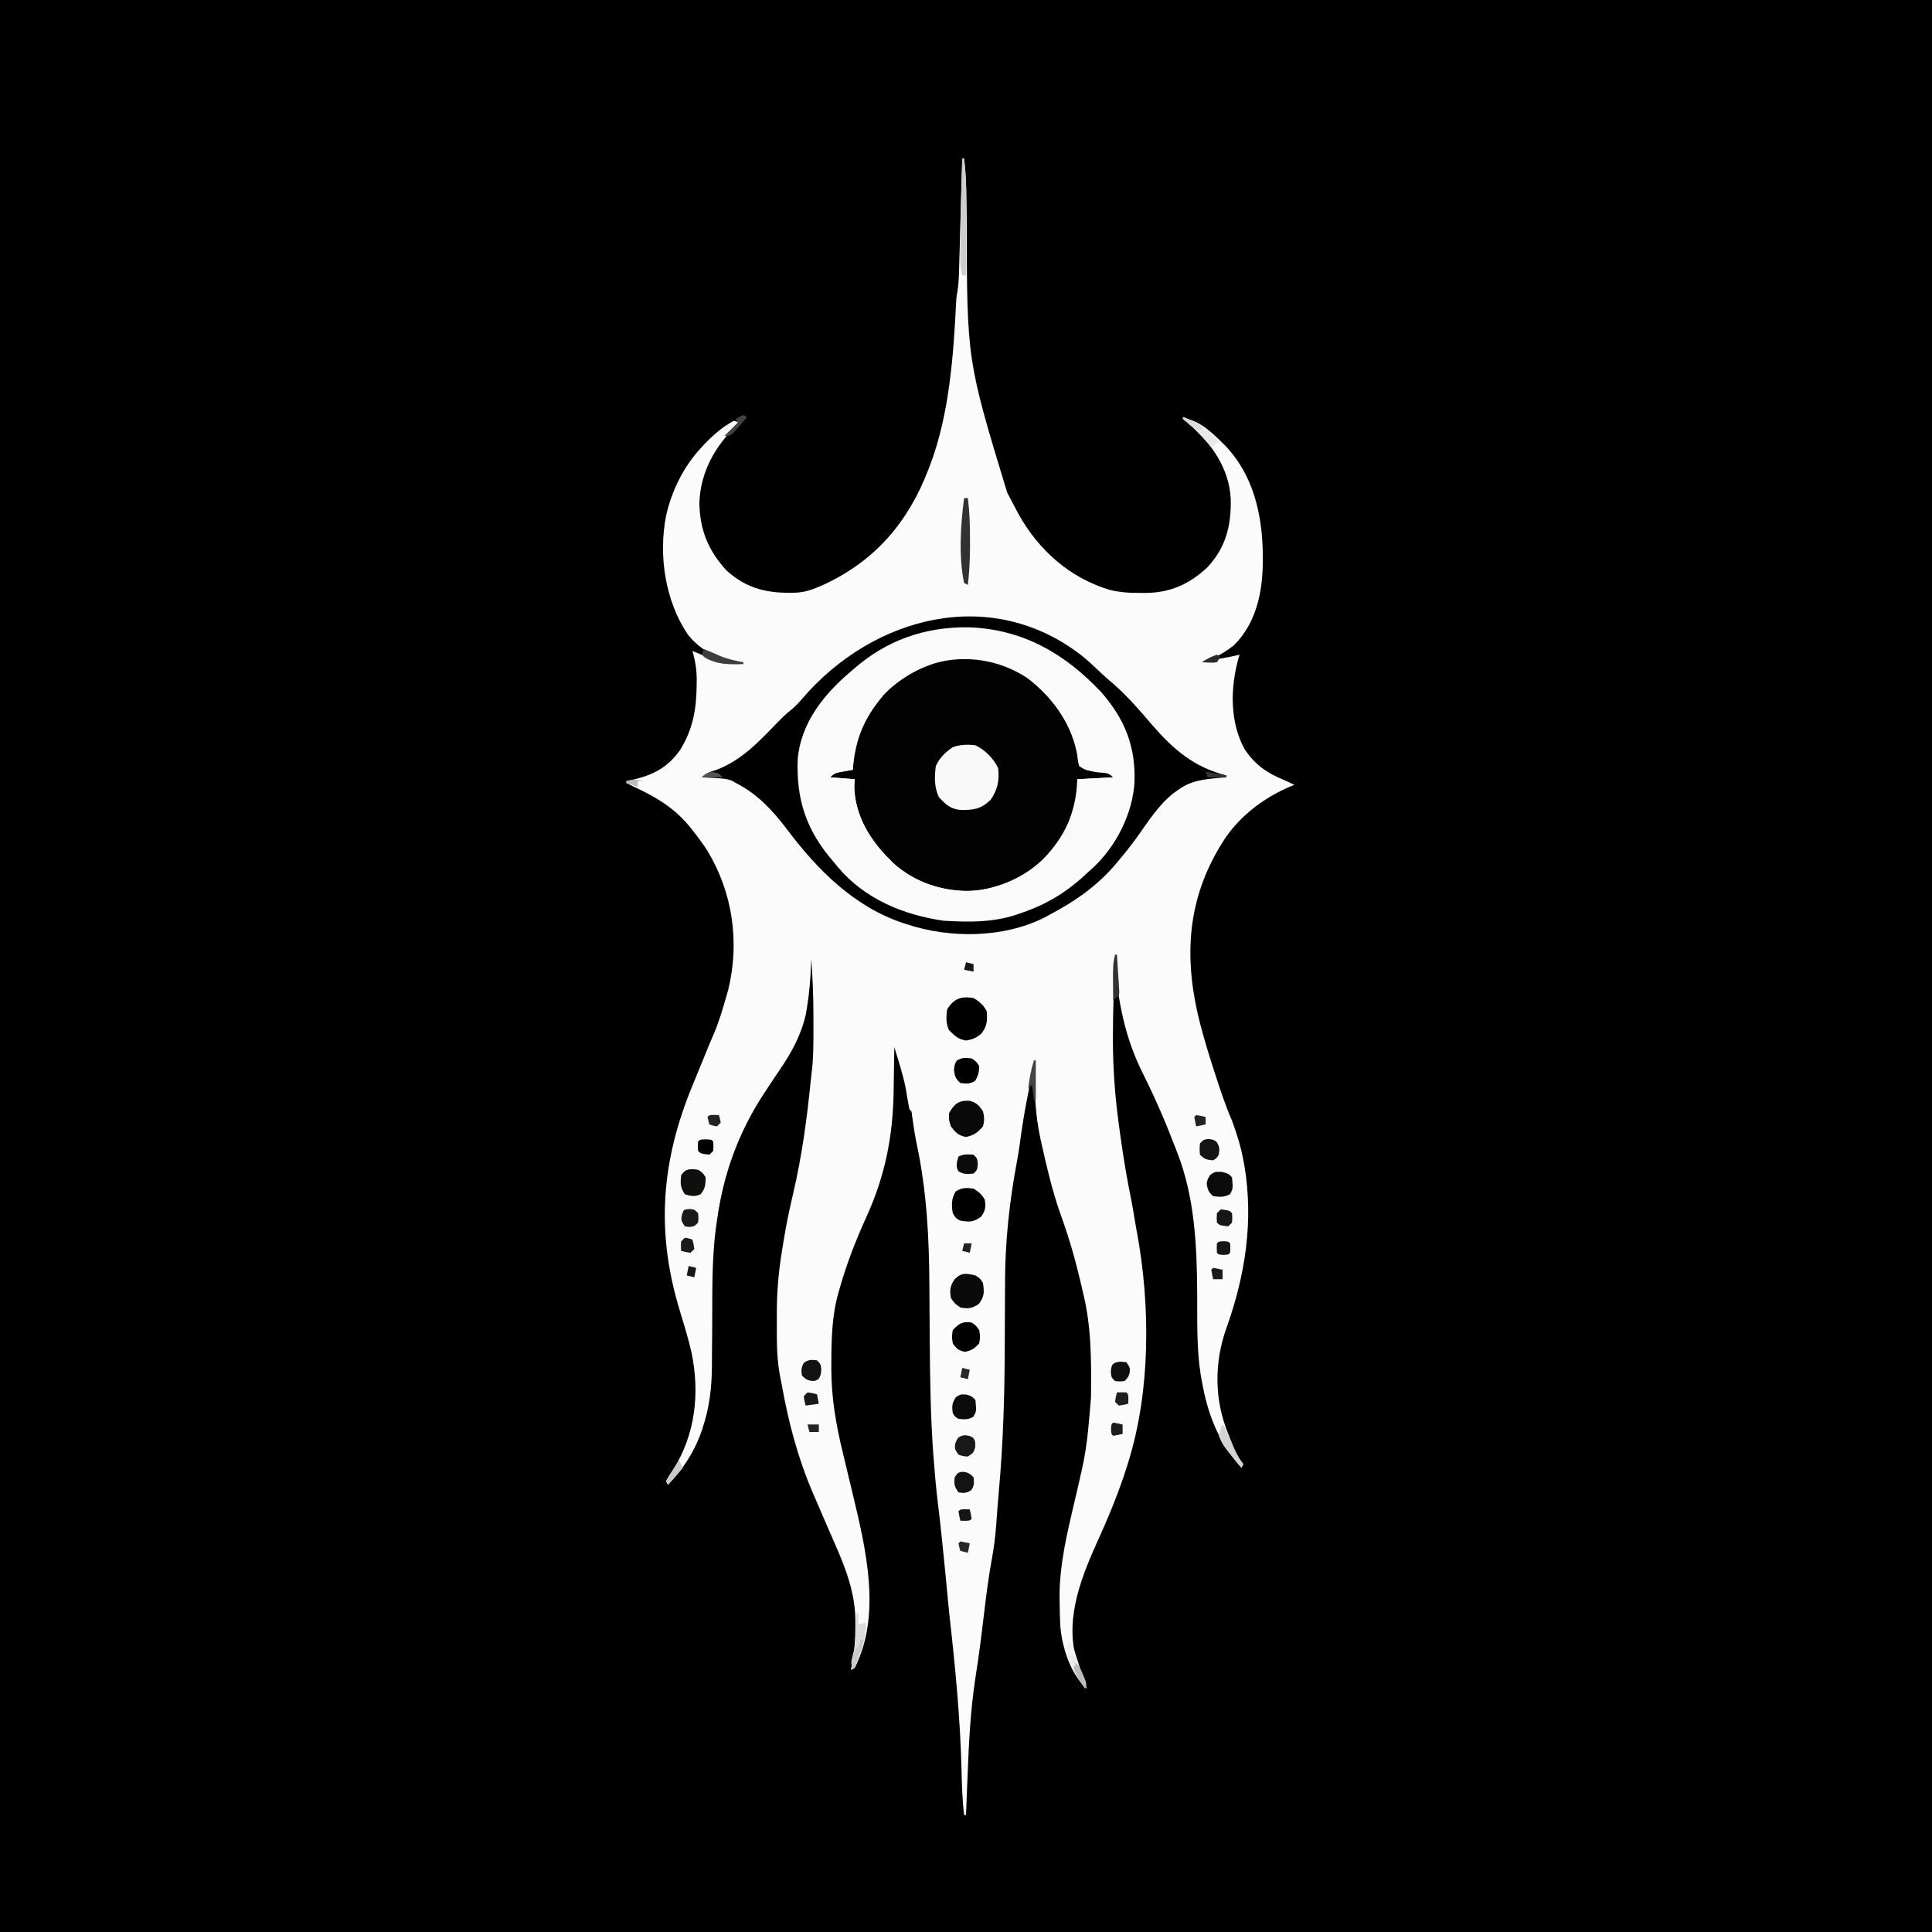 <svg width="1024" height="1024" viewBox="0 0 1024 1024" fill="none" xmlns="http://www.w3.org/2000/svg">
<rect x="0" y="0" width="1024" height="1024" fill="#808080" stroke="none"/>
<g clip-path="url(#clip0_2_592)">
<path d="M0 0C337.92 0 675.84 0 1024 0C1024 337.92 1024 675.84 1024 1024C686.08 1024 348.16 1024 0 1024C0 686.08 0 348.16 0 0Z" fill="black"/>
<path d="M510 84C510.33 84 510.66 84 511 84C511.882 91.391 512.175 98.698 512.246 106.137C512.277 108.497 512.309 110.857 512.341 113.217C512.364 115.048 512.364 115.048 512.387 116.915C512.489 190.95 512.489 190.95 533.812 261C534.333 262.013 534.333 262.013 534.864 263.046C535.896 265.038 536.945 267.02 538 269C538.568 270.078 539.137 271.155 539.723 272.266C550.332 291.427 566.949 306.344 588.179 312.647C593.643 313.995 598.889 314.305 604.5 314.25C605.29 314.258 606.08 314.265 606.895 314.273C619.97 314.231 630.276 309.751 639.875 300.75C649.814 290.162 652.644 278.384 652.312 264.328C651.475 248.493 642.504 235.648 631.09 225.262C629.754 224.141 628.382 223.063 627 222C635.381 222 643.358 230.287 649.102 235.883C664.516 251.827 669.215 273.243 669.312 294.75C669.318 295.779 669.324 296.808 669.329 297.868C669.179 313.893 665.835 330.309 654 342C649.62 345.491 645.239 348.024 640 350C645.781 349.369 651.344 348.348 657 347C656.675 348.06 656.675 348.06 656.344 349.141C652.125 364.689 651.751 382.388 659.543 396.867C664.745 404.89 671.162 409.549 679.922 413.141C682.003 414.001 683.997 414.971 686 416C685.478 416.208 684.956 416.415 684.418 416.629C669.052 423.061 655.533 433.564 647 448C646.648 448.59 646.297 449.18 645.935 449.788C628.565 479.367 627.661 509.988 636.158 542.848C638.239 550.637 640.491 558.338 643 566C643.296 566.915 643.592 567.83 643.896 568.772C646.663 577.314 649.411 585.766 653 594C655.525 600.883 657.716 607.778 659 615C659.186 615.936 659.371 616.872 659.562 617.836C664.52 647.372 659.985 676.121 650 704C643.489 722.23 643.594 742.102 651 760C651.442 761.154 651.884 762.307 652.34 763.496C654.16 768.104 655.87 772.128 659 776C658.67 776.66 658.34 777.32 658 778C645.776 764.183 640.164 749.968 637 732C636.723 730.498 636.723 730.498 636.44 728.966C634.169 714.767 634.618 700.328 634.544 685.988C634.388 660.644 633.324 634.869 624 611C623.681 610.162 623.361 609.324 623.032 608.46C617.824 594.839 612.103 581.598 605.555 568.563C596.25 549.839 592.761 531.588 591 511C590.315 523.437 589.896 535.856 589.875 548.312C589.87 549.406 589.866 550.499 589.861 551.626C589.889 567.339 591.129 582.763 593.312 598.312C593.423 599.114 593.533 599.915 593.646 600.74C595.274 612.577 597.19 624.315 599.602 636.02C600.358 639.784 600.967 643.572 601.57 647.363C601.852 649.094 602.159 650.821 602.492 652.543C609.801 691.505 609.887 737.033 598 775C597.742 775.837 597.483 776.674 597.217 777.536C592.792 791.609 587.104 805.056 581.012 818.471C572.103 838.201 563.83 860.76 571.375 882.25C572.233 884.507 573.106 886.757 574 889C574.679 890.996 575.35 892.995 576 895C567.412 887.413 562.929 873.1 562 862C561.761 857.604 561.666 853.215 561.625 848.812C561.611 847.739 561.597 846.666 561.582 845.56C561.681 828.696 565.667 812.271 569.5 795.938C575.9 768.674 575.9 768.674 578.238 740.84C578.248 739.981 578.258 739.122 578.268 738.237C578.431 720.119 578.388 702.688 574 685C573.575 683.179 573.15 681.357 572.727 679.535C570.764 671.285 568.628 663.066 566 655C565.778 654.319 565.557 653.639 565.328 652.938C564.225 649.604 563.102 646.283 561.91 642.98C557.663 630.891 554.773 618.5 552 606C551.822 605.208 551.643 604.416 551.459 603.6C548.654 590.842 548.298 578.021 548 565C544.849 578.767 542.324 592.414 540.496 606.426C540.085 609.387 539.614 612.312 539.062 615.25C535.057 636.635 532.718 657.852 532.695 679.622C532.691 682.575 532.674 685.528 532.654 688.48C532.6 696.861 532.569 705.242 532.544 713.623C532.459 739.554 531.716 765.215 529.353 791.043C528.838 796.816 528.414 802.594 528 808.375C527.547 814.641 526.729 820.745 525.594 826.926C523.991 835.659 522.861 844.421 521.808 853.235C521.282 857.639 520.741 862.04 520.199 866.441C520.095 867.29 519.99 868.139 519.883 869.013C519.046 875.757 518.065 882.47 517.008 889.182C514.397 906.118 513.538 923.145 512.875 940.25C512.788 942.375 512.701 944.5 512.613 946.625C512.403 951.75 512.199 956.875 512 962C511.67 962 511.34 962 511 962C510.015 953.919 509.8 945.883 509.625 937.75C508.937 910.734 506.336 883.848 503.328 857.003C502.839 852.527 502.415 848.046 502 843.562C501.213 835.12 500.369 826.684 499.5 818.25C499.371 816.993 499.241 815.737 499.108 814.442C498.445 808.077 497.736 801.724 496.938 795.375C496.096 788.325 495.484 781.267 494.938 774.188C494.858 773.2 494.779 772.212 494.697 771.195C493.222 751.177 492.936 731.106 492.789 711.043C492.775 709.172 492.76 707.3 492.746 705.429C492.688 697.742 492.632 690.055 492.599 682.367C492.48 656.483 491.289 631.898 485.914 606.504C484.859 601.442 484.091 596.363 483.395 591.238C483.227 589.036 483.227 589.036 482 588C481.303 584.384 480.71 580.758 480.109 577.125C478.661 569.616 476.218 562.309 474 555C473.985 556.178 473.971 557.356 473.956 558.57C473.897 563.032 473.82 567.494 473.738 571.956C473.705 573.87 473.677 575.784 473.654 577.698C473.355 601.909 469.25 622.979 459.188 645.062C453.54 657.467 448.723 669.883 445 683C444.644 684.229 444.644 684.229 444.281 685.483C440.869 697.861 440.644 710.249 440.625 723C440.623 723.794 440.621 724.589 440.618 725.407C440.623 740.803 443.086 755.04 446.712 769.964C447.325 772.488 447.93 775.014 448.534 777.541C449.329 780.869 450.126 784.198 450.925 787.526C451.109 788.292 451.293 789.057 451.483 789.846C451.653 790.557 451.824 791.268 452 792C458.934 820.868 467.354 855.983 453 884C452.34 884.33 451.68 884.66 451 885C451.14 884.348 451.28 883.696 451.424 883.024C452.853 875.885 453.386 869.024 453.375 861.75C453.373 860.657 453.372 859.564 453.37 858.437C453.113 841.379 446.336 826.957 439.599 811.569C437.045 805.722 434.522 799.861 432 794C431.575 793.015 431.151 792.03 430.713 791.015C422.921 772.78 417.924 753.943 414.442 734.438C414.137 732.756 413.807 731.079 413.456 729.406C411.786 720.841 411.695 712.429 411.739 703.738C411.75 701.268 411.739 698.798 411.727 696.328C411.717 686.054 412.443 676.16 414 666C414.227 664.492 414.227 664.492 414.458 662.953C414.883 660.255 415.339 657.565 415.812 654.875C415.981 653.906 416.15 652.937 416.324 651.939C417.519 645.262 418.945 638.664 420.5 632.062C425.068 612.544 427.703 592.835 429.701 572.903C429.884 571.131 430.079 569.359 430.299 567.591C431.184 560.15 431.151 552.707 431.13 545.226C431.125 542.966 431.13 540.707 431.137 538.447C431.141 528.266 430.705 518.156 430 508C429.954 509.13 429.909 510.261 429.862 511.425C429.545 518.928 428.983 526.337 427.75 533.75C427.539 535.024 427.327 536.297 427.109 537.609C424.561 548.802 419.48 558.003 413.073 567.344C410.911 570.506 408.802 573.704 406.688 576.898C406.274 577.521 405.861 578.144 405.435 578.786C391.567 599.723 383.389 622.058 380 647C379.826 648.194 379.653 649.388 379.474 650.619C377.146 668.231 377.6 686.102 377.484 703.834C377.453 708.539 377.413 713.244 377.364 717.949C377.344 720.117 377.336 722.286 377.328 724.455C377.241 735.675 375.97 746.284 372.375 756.938C372.118 757.701 371.861 758.465 371.595 759.251C367.834 769.865 361.826 778.905 354 787C353.67 786.34 353.34 785.68 353 785C354.134 783.018 355.361 781.089 356.625 779.188C368.557 760.552 371.023 738.32 366.5 716.812C364.732 708.973 362.327 701.312 360 693.625C347.565 652.29 350.622 615.209 366.882 575.716C368.065 572.841 369.239 569.962 370.41 567.082C376.558 551.989 376.558 551.989 378.605 547.332C381.236 541.047 383.134 534.544 385 528C385.326 526.869 385.652 525.739 385.988 524.574C392.135 499.316 388.336 473.169 375 451C372.515 447.168 369.867 443.553 367 440C366.437 439.285 365.873 438.569 365.293 437.832C357.156 427.98 347.393 422.309 336 417C334.664 416.339 333.329 415.675 332 415C332 414.67 332 414.34 332 414C332.978 413.792 333.957 413.585 334.965 413.371C346.095 410.83 353.961 406.874 360.656 397.223C367.399 386.07 369.141 375.643 369.25 362.812C369.259 361.969 369.269 361.125 369.279 360.256C369.25 354.849 368.51 350.195 367 345C369.752 346.084 372.373 347.194 375 348.562C380.319 350.908 386.276 350.75 392 351C391.417 350.937 390.835 350.874 390.234 350.809C380.121 349.298 370.896 344.372 364.52 336.273C352.503 318.295 348.949 294.457 353.026 273.339C355.978 260.331 361.997 247.897 371 238C371.615 237.317 372.23 236.634 372.863 235.93C377.588 230.949 382.889 226.202 389 223C389.99 223.33 390.98 223.66 392 224C391.576 224.389 391.152 224.779 390.715 225.18C378.995 236.359 371.117 250.422 370.688 266.75C370.933 281.074 375.559 292.112 385.258 302.562C396.347 312.419 407.41 314.615 421.886 314.127C426.3 313.861 429.977 312.782 434 311C435.062 310.536 436.124 310.072 437.219 309.594C464.051 297.009 481.496 276.467 492 249C492.305 248.219 492.611 247.438 492.925 246.633C503.188 219.542 505.404 188.249 506.798 159.493C507 157 507 157 507.494 154.271C508.02 150.873 508.2 147.605 508.297 144.168C508.327 143.187 508.327 143.187 508.357 142.186C508.42 140.043 508.478 137.9 508.535 135.758C508.578 134.264 508.622 132.771 508.665 131.277C508.779 127.361 508.888 123.445 508.996 119.529C509.107 115.527 509.223 111.525 509.338 107.523C509.563 99.682 509.783 91.841 510 84Z" fill="#FBFBFB"/>
<path d="M544.375 359.25C557.406 369.286 566.788 381.913 571 398C571.134 399.498 571.241 400.998 571.312 402.5C571.539 403.655 571.766 404.81 572 406C576.51 408.913 580.782 409.39 586.082 409.691C588 410 588 410 590 412C583.73 412.33 577.46 412.66 571 413C570.959 414.65 570.918 416.3 570.875 418C569.764 430.888 564.374 442.235 556 452C555.407 452.715 554.814 453.431 554.203 454.168C544.329 465.076 529.614 471.359 515.098 472.16C499.613 472.584 485.247 467.836 473.5 457.5C471.98 456.02 470.478 454.522 469 453C468.159 452.19 468.159 452.19 467.301 451.363C459.102 442.82 452.886 428.689 452.812 416.875C452.874 415.596 452.936 414.317 453 413C448.71 412.67 444.42 412.34 440 412C442.421 409.579 443.801 409.472 447.125 408.875C448.49 408.624 448.49 408.624 449.883 408.367C450.581 408.246 451.28 408.125 452 408C452.086 407.056 452.173 406.113 452.262 405.141C453.779 391.272 458.054 380.904 467 370C467.781 369.047 467.781 369.047 468.578 368.074C488.248 346.468 520.317 343.595 544.375 359.25Z" fill="#020202"/>
<path d="M565.125 349.734C581.442 362.593 598.668 379.843 601.302 401.479C602.637 421.119 597.229 439.54 584.242 454.574C583.502 455.375 582.762 456.175 582 457C581.116 457.976 580.231 458.952 579.32 459.957C568.419 471.626 556.022 478.841 541 484C539.889 484.414 538.778 484.828 537.633 485.254C514.806 492.682 488.243 488.37 467 478C447.459 466.878 430.627 448.126 424 426.313C420.207 408.112 423.079 390.656 433 375C444.574 358.543 461.143 345.133 480 338C481.17 337.535 482.341 337.069 483.547 336.59C510.649 326.727 542.01 333.426 565.125 349.734ZM466.84 369.719C457.598 381.178 452.578 393.318 452 408C451.301 408.121 450.603 408.242 449.883 408.367C448.518 408.619 448.518 408.619 447.125 408.875C445.768 409.119 445.768 409.119 444.383 409.367C441.835 409.83 441.835 409.83 440 412C444.29 412.33 448.58 412.66 453 413C452.917 414.217 452.835 415.434 452.75 416.688C452.798 432.113 461.501 445.464 472 456C472.812 456.847 472.812 456.847 473.641 457.711C483.547 467.167 498.256 472.032 511.687 472.313C517.032 472.166 521.891 471.563 527 470C527.861 469.744 528.722 469.487 529.609 469.223C545.29 464.062 557.384 453.626 565 439C568.856 430.328 570.654 422.468 571 413C577.27 412.67 583.54 412.34 590 412C587.301 409.301 585.315 409.469 581.562 409C575.33 408.22 575.33 408.22 572 406C571.445 403.82 571.445 403.82 571.125 401.125C568.538 385.017 559.268 371.434 547 361C543.158 358.261 539.25 356.042 535 354C534.136 353.567 533.273 353.134 532.383 352.688C509.258 343.035 483.248 352.235 466.84 369.719Z" fill="#FAFAFA"/>
<path d="M574 348C577.237 350.714 580.329 353.566 583.375 356.492C585.507 358.529 587.67 360.432 589.938 362.312C597.465 368.832 604.099 376.568 610.562 384.125C622.037 397.3 632.669 406.564 650 411C650 411.33 650 411.66 650 412C648.877 412.086 647.754 412.173 646.598 412.262C638.129 413.013 630.932 413.665 624 419C623.326 419.474 622.652 419.949 621.957 420.437C613.942 426.744 608.453 435.633 602.564 443.839C599.533 448.027 596.337 452.053 593 456C592.259 456.887 591.518 457.774 590.754 458.687C580.867 470.078 569.266 478.032 556 485C555.099 485.483 554.198 485.967 553.27 486.465C531.665 497.218 503.688 497.403 481 490C480.36 489.796 479.72 489.593 479.061 489.383C452.707 480.696 433.2 461.004 416.938 439.312C409.421 429.42 401.239 420.66 390 415C389.397 414.634 388.793 414.268 388.172 413.891C385.054 412.612 382.103 412.561 378.75 412.375C377.487 412.3 376.223 412.225 374.922 412.148C373.476 412.075 373.476 412.075 372 412C374.472 409.528 376.495 409.091 379.812 408C392.971 403.029 402.429 392.951 412 383C414.395 380.563 416.66 378.259 419.375 376.187C421.626 374.311 423.311 372.536 425.188 370.312C463.136 326.175 525.955 310.033 574 348ZM452 355C451.238 355.649 451.238 355.649 450.461 356.312C436.443 368.267 424.422 383.354 422.795 402.404C421.94 424.147 427.601 440.618 442 457C442.664 457.818 443.328 458.637 444.012 459.48C458.208 476.406 478.479 484.806 500 488C514.042 488.878 527.707 488.964 541 484C541.624 483.78 542.248 483.561 542.891 483.334C556.261 478.62 566.755 471.799 577 462C577.688 461.386 578.377 460.773 579.086 460.141C591.465 448.692 600.296 431.443 601.309 414.601C601.973 395.764 596.267 381.343 583.812 367C564.638 346.596 542.312 333.521 513.69 332.496C490.276 332.093 469.584 339.373 452 355Z" fill="black"/>
<path d="M517 395C522.225 397.613 526.369 401.738 529 407C529.822 413.491 528.779 418.629 525 424C519.68 428.94 516.092 429.354 508.984 429.277C503.65 428.782 501.217 426.249 497.625 422.563C495.136 417.106 495.256 411.898 496 406C498.135 401.493 500.918 398.826 505 396C509.073 394.642 512.741 394.481 517 395Z" fill="#F9F9F9"/>
<path d="M516 529C519.025 530.736 521.418 532.836 523 536C523.376 540.981 523.177 544.057 520 548C517.302 550.115 515.443 550.924 512.062 551.5C507.75 550.796 506.111 549.039 503 546C501.271 542.542 501.51 538.78 502 535C505.563 529.298 509.363 527.867 516 529Z" fill="black"/>
<path d="M514.062 583.488C517.597 584.422 519.006 586.01 521 589C521.756 591.863 521.811 594.146 521 597C518.123 600.288 516.228 601.749 511.938 602.625C507.882 601.762 506.462 600.306 504 597C502.875 593.562 502.875 593.562 503 590C505.846 584.951 508.366 583.003 514.062 583.488Z" fill="#0A0A0A"/>
<path d="M517 676C519.437 677.563 519.437 677.563 521 680C521.71 684.97 521.791 686.849 518.937 691C515.222 693.53 513.412 693.788 509 693C506.062 690.938 506.062 690.938 504 688C503.308 683.697 503.484 681.791 505.875 678.125C509.644 674.356 511.884 674.853 517 676Z" fill="#0A0A0A"/>
<path d="M516 630C518.753 631.796 520.526 633.053 522 636C522.53 639.974 522.319 641.542 520 644.875C515.854 647.811 514.007 647.715 509 647C506.5 645.562 506.5 645.562 505 643C504.235 638.658 504.242 635.244 506.563 631.437C509.97 629.428 512.104 629.453 516 630Z" fill="black"/>
<path d="M515 701C517.312 702.562 517.312 702.562 519 705C519.562 708.5 519.562 708.5 519 712C516.581 714.695 514.992 715.806 511.438 716.5C508.075 715.81 506.951 714.819 505 712C504.438 708.5 504.438 708.5 505 705C508.015 701.641 510.473 700.071 515 701Z" fill="black"/>
<path d="M370 620C372.438 621.562 372.438 621.562 374 624C374 627.811 373.801 630.051 371.312 633C368.139 634.372 366.271 633.996 363 633C360.537 629.305 360.61 627.367 361 623C363.155 619.289 365.992 619.427 370 620Z" fill="#0F0F0E"/>
<path d="M647.625 621.125C651 622 651 622 653 624C653.546 630.005 653.546 630.005 651.938 632.938C648.845 634.633 646.445 634.431 643 634C640.615 631.923 640.104 630.594 639.562 627.5C640 625 640 625 641.562 622.625C644 621 644 621 647.625 621.125Z" fill="#0B0B0B"/>
<path d="M511 264C511.66 264 512.32 264 513 264C513.918 271.498 514.153 278.889 514.125 286.438C514.129 287.493 514.133 288.548 514.137 289.635C514.128 296.476 513.742 303.2 513 310C512.34 309.67 511.68 309.34 511 309C508.046 295.096 509.128 277.972 511 264Z" fill="#323232"/>
<path d="M515 561C517.438 562.625 517.438 562.625 519 565C518.935 568.186 518.519 570.18 516.812 572.875C514.069 574.578 512.152 574.46 509 574C506.402 571.748 506.043 570.35 505.625 566.937C506 564 506 564 507.125 562.125C509.924 560.445 511.798 560.543 515 561Z" fill="black"/>
<path d="M510 84C510.33 84 510.66 84 511 84C511.918 91.473 512.133 98.828 512.098 106.352C512.096 107.492 512.095 108.632 512.093 109.806C512.088 113.413 512.075 117.019 512.062 120.625C512.057 123.085 512.053 125.544 512.049 128.004C512.038 134.003 512.021 140.001 512 146C511.34 146 510.68 146 510 146C508.866 141.489 508.868 137.068 508.906 132.449C508.91 131.618 508.913 130.788 508.917 129.932C508.976 120.556 509.229 111.185 509.5 101.812C509.548 100.068 509.597 98.324 509.645 96.58C509.76 92.387 509.879 88.193 510 84Z" fill="#D0CDCB"/>
<path d="M512.125 739.125C515 740 515 740 517 742C517.55 748.052 517.55 748.052 515.875 750.937C513.11 752.504 511.118 752.39 508 752C506.125 750.875 506.125 750.875 505 749C504.456 745.347 504.562 743.657 506.625 740.562C509 739 509 739 512.125 739.125Z" fill="#0B0B0B"/>
<path d="M511.437 760.688C514 761 514 761 515.875 762.125C517 764 517 764 516.875 767.062C516 770 516 770 513 772C510.437 771.812 510.437 771.812 508 771C506 768 506 768 506.25 765.438C507.245 762.204 508.025 761.125 511.437 760.688Z" fill="#1A191A"/>
<path d="M516 612C518 614 518 614 518.25 617C518 620 518 620 516 622C512.87 622.333 510.821 622.477 508.063 620.875C507 619 507 619 507.188 615.875C507.456 614.926 507.724 613.978 508 613C510.763 611.619 512.947 611.809 516 612Z" fill="#0B0B0B"/>
<path d="M433 721C435 723 435 723 435.313 725.938C435 729 435 729 433.813 730.938C432 732 432 732 429.438 731.813C427 731 427 731 425 729C424.635 726.154 424.598 724.614 426.188 722.188C428.614 720.598 430.154 720.635 433 721Z" fill="#121212"/>
<path d="M640.438 603.688C643 604 643 604 644.812 605.188C646.425 607.649 646.433 609.111 646 612C644.812 613.875 644.812 613.875 643 615C639.658 614.755 638.395 614.395 636 612C635.75 609 635.75 609 636 606C638 604 638 604 640.438 603.688Z" fill="#131313"/>
<path d="M511.562 780.187C514 781 514 781 516 783C516.365 785.846 516.402 787.386 514.812 789.812C512.367 791.415 510.866 791.441 508 791C505.845 787.767 505.531 786.748 506 783C507.7 780.316 508.364 779.953 511.562 780.187Z" fill="#131313"/>
<path d="M594 721.688C594.99 721.791 595.98 721.894 597 722C599 725 599 725 598.75 727.562C598 730 598 730 596 732C593.5 732.25 593.5 732.25 591 732C589 730 589 730 588.75 727C589.094 722.869 589.886 722.116 594 721.688Z" fill="#0F0F0F"/>
<path d="M454 855C454.33 855 454.66 855 455 855C455 856.98 455 858.96 455 861C456.32 860.67 457.64 860.34 459 860C458.809 868.653 456.822 876.212 453 884C452.34 884.33 451.68 884.66 451 885C451.133 884.426 451.266 883.853 451.402 883.262C453.346 873.912 453.625 864.514 454 855Z" fill="#DCDBDA"/>
<path d="M365.438 640.812C368 641 368 641 370 643C370.25 645.5 370.25 645.5 370 648C368 650 368 650 365.5 650.312C364.263 650.158 364.263 650.158 363 650C361 647 361 647 361.313 644.375C362.273 641.056 362.273 641.056 365.438 640.812Z" fill="#1A191A"/>
<path d="M648 755C650.481 758.721 652.027 762.696 653.701 766.818C655.125 770.238 656.613 773.157 659 776C658.67 776.66 658.34 777.32 658 778C648.181 766.155 648.181 766.155 646 761C646.75 757.562 646.75 757.562 648 755Z" fill="#D4D4D1"/>
<path d="M627 221C634.427 223.759 640.676 228.16 646 234C644.68 234.99 643.36 235.98 642 237C641.42 236.336 640.84 235.672 640.242 234.988C636.056 230.257 631.942 225.928 627 222C627 221.67 627 221.34 627 221Z" fill="#E8E9E7"/>
<path d="M566 870C568 871 568 871 568.746 872.671C568.974 873.381 569.202 874.092 569.438 874.824C569.693 875.606 569.948 876.388 570.211 877.193C570.471 878.016 570.732 878.839 571 879.688C571.26 880.491 571.521 881.295 571.789 882.123C572.297 883.692 572.802 885.262 573.305 886.833C574.181 889.563 575.087 892.282 576 895C572.274 891.745 570.245 888.045 568.188 883.625C567.863 882.978 567.539 882.331 567.205 881.664C565.179 877.361 564.728 874.59 566 870Z" fill="#F2F3F2"/>
<path d="M647 641C651.556 641.556 651.556 641.556 653 643C653.188 645.438 653.188 645.438 653 648C652.34 648.66 651.68 649.32 651 650C646.444 649.444 646.444 649.444 645 648C644.812 645.562 644.812 645.562 645 643C645.66 642.34 646.32 641.68 647 641Z" fill="#161616"/>
<path d="M373 344C375.79 345.099 378.526 346.243 381.25 347.5C385.359 349.287 389.615 350.155 394 351C394 351.33 394 351.66 394 352C386.866 352.226 379.643 352.31 373.438 348.375C372.963 347.921 372.489 347.468 372 347C372.33 346.01 372.66 345.02 373 344Z" fill="#3D3C3F"/>
<path d="M374 603.875C377 604 377 604 378 605C378.188 607.438 378.188 607.438 378 610C377.34 610.66 376.68 611.32 376 612C371.444 611.444 371.444 611.444 370 610C369.875 607.5 369.875 607.5 370 605C371 604 371 604 374 603.875Z" fill="black"/>
<path d="M428 738C430.625 738.375 430.625 738.375 433 739C433.33 740.65 433.66 742.3 434 744C431.69 744.33 429.38 744.66 427 745C426.375 742.625 426.375 742.625 426 740C426.66 739.34 427.32 738.68 428 738Z" fill="#181818"/>
<path d="M363 656C365.125 656.375 365.125 656.375 367 657C367.625 659.375 367.625 659.375 368 662C367.34 662.66 366.68 663.32 366 664C363.375 663.625 363.375 663.625 361 663C360.875 660.625 360.875 660.625 361 658C361.66 657.34 362.32 656.68 363 656Z" fill="#1C1B1C"/>
<path d="M591 506C591.33 506 591.66 506 592 506C592.254 509.624 592.474 513.249 592.688 516.875C592.76 517.908 592.833 518.94 592.908 520.004C592.963 520.99 593.018 521.976 593.074 522.992C593.132 523.903 593.189 524.815 593.249 525.753C593.167 526.495 593.085 527.236 593 528C592.01 528.66 591.02 529.32 590 530C589.973 526.937 589.953 523.875 589.938 520.812C589.929 519.948 589.921 519.084 589.912 518.193C589.896 513.997 589.924 510.091 591 506Z" fill="#333233"/>
<path d="M648.5 657.875C651 658 651 658 652 659C652.125 661.5 652.125 661.5 652 664C651 665 651 665 648.5 665.125C646 665 646 665 645 664C644.875 661.5 644.875 661.5 645 659C646 658 646 658 648.5 657.875Z" fill="#161516"/>
<path d="M592 738C593.666 737.957 595.334 737.959 597 738C598 739 598 739 598.062 741.563C598.042 742.367 598.021 743.171 598 744C595.625 744.625 595.625 744.625 593 745C592.34 744.34 591.68 743.68 591 743C591.375 740.375 591.375 740.375 592 738Z" fill="#1F1F1F"/>
<path d="M548 562C548.33 562 548.66 562 549 562C549 568.93 549 575.86 549 583C548.67 583 548.34 583 548 583C547.67 580.36 547.34 577.72 547 575C546.34 575.66 545.68 576.32 545 577C545.551 571.761 546.429 567.026 548 562Z" fill="#434342"/>
<path d="M511.562 799.938C512.769 799.968 512.769 799.968 514 800C514.382 801.656 514.714 803.325 515 805C514 806 514 806 511.438 806.062C510.231 806.032 510.231 806.032 509 806C508.618 804.344 508.286 802.675 508 801C509 800 509 800 511.562 799.938Z" fill="#151515"/>
<path d="M590 754C591.675 754.286 593.344 754.618 595 755C595 756.65 595 758.3 595 760C593.344 760.382 591.675 760.714 590 761C589 760 589 760 588.875 757.5C589 755 589 755 590 754Z" fill="#1C1C1B"/>
<path d="M378.562 590.938C379.769 590.968 379.769 590.968 381 591C381.625 592.875 381.625 592.875 382 595C381.34 595.66 380.68 596.32 380 597C377.875 596.625 377.875 596.625 376 596C375.438 594.062 375.438 594.062 375 592C376 591 376 591 378.562 590.938Z" fill="#232223"/>
<path d="M643 672C644.675 672.286 646.344 672.618 648 673C648 674.65 648 676.3 648 678C646.35 678 644.7 678 643 678C642.618 676.344 642.286 674.675 642 673C642.33 672.67 642.66 672.34 643 672Z" fill="#1C1B1B"/>
<path d="M456 869C456.66 869 457.32 869 458 869C456.436 874.614 454.836 879.868 452 885C450.948 881.845 451.02 880.966 451.813 877.875C452.07 876.819 452.07 876.819 452.332 875.742C453 874 453 874 455 873C455.652 870.975 455.652 870.975 456 869Z" fill="#CCCAC7"/>
<path d="M634 591C635.675 591.286 637.344 591.618 639 592C639 593.32 639 594.64 639 596C637.35 596.33 635.7 596.66 634 597C633.618 595.344 633.286 593.675 633 592C633.33 591.67 633.66 591.34 634 591Z" fill="#232222"/>
<path d="M360 774C360.66 775.32 361.32 776.64 362 778C359.36 780.97 356.72 783.94 354 787C353.67 786.34 353.34 785.68 353 785C354.434 782.398 354.434 782.398 356.438 779.375C357.096 778.372 357.755 777.369 358.434 776.336C358.951 775.565 359.467 774.794 360 774Z" fill="#CCCBC7"/>
<path d="M509 817C510.675 817.286 512.344 817.618 514 818C513.67 819.65 513.34 821.3 513 823C511.68 822.67 510.36 822.34 509 822C508.438 820.062 508.438 820.062 508 818C508.33 817.67 508.66 817.34 509 817Z" fill="#272728"/>
<path d="M570 881C572.25 883.25 573.005 885.063 574.188 888C574.552 888.887 574.917 889.774 575.293 890.688C576 893 576 893 575 895C574.181 893.754 573.37 892.503 572.562 891.25C572.11 890.554 571.658 889.858 571.191 889.141C570.023 887.042 569.353 885.37 569 883C569.33 882.34 569.66 881.68 570 881Z" fill="#BFBDB8"/>
<path d="M394 220C394.66 220.33 395.32 220.66 396 221C394.573 222.676 393.133 224.34 391.688 226C390.487 227.392 390.487 227.392 389.262 228.812C387 231 387 231 384 231C386.31 228.69 388.62 226.38 391 224C390.67 223.34 390.34 222.68 390 222C391.875 220.938 391.875 220.938 394 220Z" fill="#434343"/>
<path d="M510 725C511.98 725.495 511.98 725.495 514 726C513.67 727.65 513.34 729.3 513 731C511.68 730.67 510.36 730.34 509 730C509.33 728.35 509.66 726.7 510 725Z" fill="#292829"/>
<path d="M365 671C366.98 671.495 366.98 671.495 369 672C368.67 673.65 368.34 675.3 368 677C366.68 676.67 365.36 676.34 364 676C364.33 674.35 364.66 672.7 365 671Z" fill="#181515"/>
<path d="M428 755C429.98 755 431.96 755 434 755C434 756.32 434 757.64 434 759C432.35 759 430.7 759 429 759C428.67 757.68 428.34 756.36 428 755Z" fill="#262526"/>
<path d="M511 659C512.32 659 513.64 659 515 659C514.67 660.65 514.34 662.3 514 664C512.68 663.67 511.36 663.34 510 663C510.33 661.68 510.66 660.36 511 659Z" fill="#212022"/>
<path d="M512 510C513.98 510.495 513.98 510.495 516 511C516 512.32 516 513.64 516 515C514.35 514.67 512.7 514.34 511 514C511.33 512.68 511.66 511.36 512 510Z" fill="#181617"/>
<path d="M627 221C630.588 222.333 633.836 223.831 637 226C637 226.66 637 227.32 637 228C632.613 227.494 630.156 224.869 627 222C627 221.67 627 221.34 627 221Z" fill="#DADBD8"/>
<path d="M639 409C642.63 409.66 646.26 410.32 650 411C650 411.33 650 411.66 650 412C646.7 412 643.4 412 640 412C639.67 411.01 639.34 410.02 639 409Z" fill="#343434"/>
<path d="M381 410C381.66 410.66 382.32 411.32 383 412C379.37 412 375.74 412 372 412C375.037 408.963 376.938 408.646 381 410Z" fill="#535353"/>
<path d="M645 347C645.66 347.33 646.32 347.66 647 348C646.01 349.485 646.01 349.485 645 351C643.055 351.293 643.055 351.293 640.875 351.188C639.596 351.126 638.317 351.064 637 351C639.689 349.208 641.953 348.016 645 347Z" fill="#292B2B"/>
<path d="M566 877C567.32 877.33 568.64 877.66 570 878C570 879.65 570 881.3 570 883C569.34 883 568.68 883 568 883C567.34 881.02 566.68 879.04 566 877Z" fill="#EBEAE7"/>
<path d="M341 414C340.01 414 339.02 414 338 414C338 414.99 338 415.98 338 417C336.02 416.34 334.04 415.68 332 415C332 414.67 332 414.34 332 414C335.378 413.156 337.675 412.892 341 414Z" fill="#BCBDB9"/>
</g>
<defs>
<clipPath id="clip0_2_592">
<rect width="1024" height="1024" fill="white"/>
</clipPath>
</defs>
</svg>

